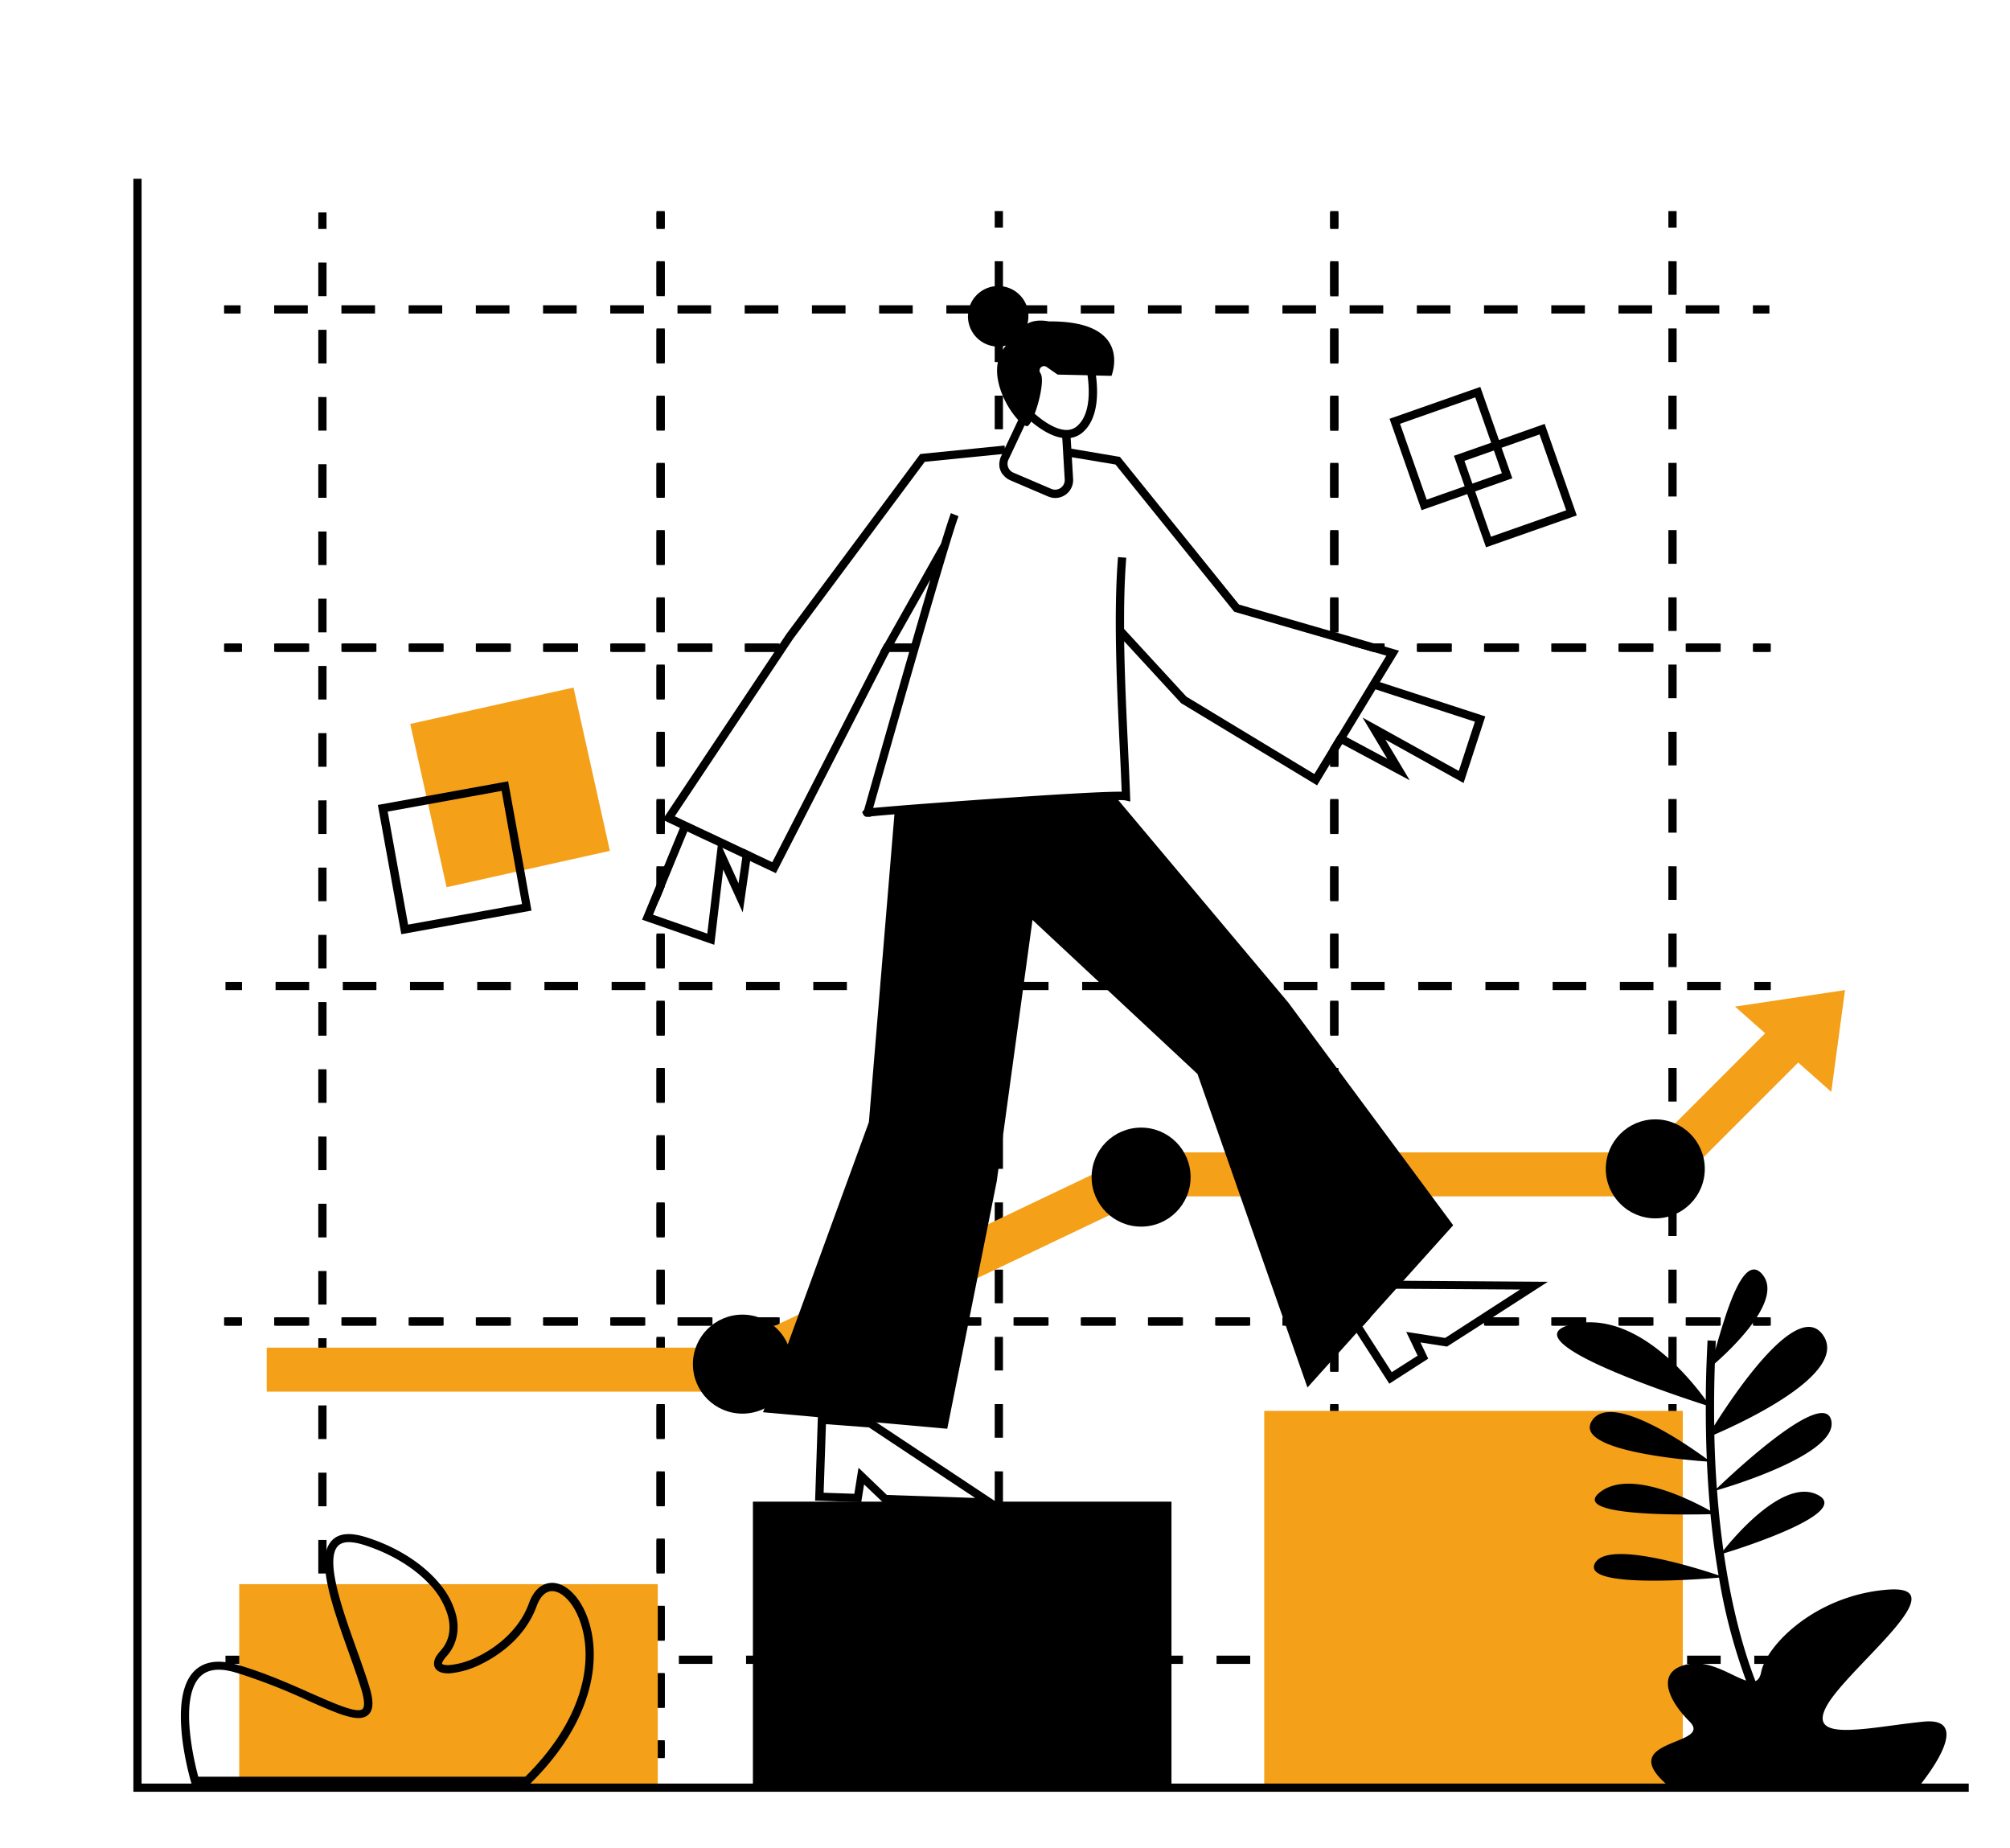 <svg id="Capa_1" data-name="Capa 1" xmlns="http://www.w3.org/2000/svg" viewBox="0 0 731 672"><title>Mesa de trabajo 67</title><rect x="115.76" y="633.25" width="2.99" height="6"/><path d="M115.76,608.8V621h3V608.8Zm0-24.44v12.22h3V584.36Zm0-24.44v12.22h3V559.92Zm0-24.45v12.22h3V535.47Zm0-24.44v12.22h3V511Zm0-24.45V498.8h3V486.58Zm0-24.44v12.22h3V462.14Zm0-24.45v12.23h3V437.69Zm0-24.44v12.22h3V413.25Zm0-24.45V401h3V388.8Zm0-24.44v12.22h3V364.36Zm0-24.44v12.22h3V339.92Zm0-24.45v12.22h3V315.47Zm0-24.44v12.22h3V291Zm0-24.45V278.8h3V266.58Zm0-24.44v12.22h3V242.14Zm0-24.45v12.23h3V217.69Zm0-24.44v12.22h3V193.25Zm0-24.45V181h3V168.8Zm0-24.44v12.22h3V144.36Zm0-24.44v12.22h3V119.92Zm0-24.45v12.22h3V95.47Z"/><rect x="115.76" y="77.25" width="2.99" height="6"/><rect x="238.76" y="632.75" width="2.99" height="6"/><path d="M238.76,608.3v12.23h3V608.3Zm0-24.44v12.22h3V583.86Zm0-24.44v12.22h3V559.42Zm0-24.45v12.22h3V535Zm0-24.44v12.22h3V510.53Zm0-24.45V498.3h3V486.08Zm0-24.44v12.22h3V461.64Zm0-24.45v12.23h3V437.19Zm0-24.44V425h3V412.75Zm0-24.45v12.23h3V388.3Zm0-24.44v12.22h3V363.86Zm0-24.44v12.22h3V339.42Zm0-24.45v12.22h1l.4-1,1.25-3,.37-.9V315Zm0-24.44v12.22h3V290.53Zm0-24.45V278.3h3V266.08Zm0-24.44v12.22h3V241.64Zm0-24.45v12.23h3V217.19Zm0-24.44V205h3V192.75Zm0-24.45v12.23h3V168.3Zm0-24.44v12.22h3V143.86Zm0-24.44v12.22h3V119.42Zm0-24.45v12.22h3V95Z"/><rect x="238.76" y="76.75" width="2.99" height="6"/><rect x="238.76" y="633.25" width="2.99" height="6"/><path d="M238.76,608.8V621h3V608.8Zm0-24.44v12.22h3V584.36Zm0-24.44v12.22h3V559.92Zm0-24.45v12.22h3V535.47Zm0-24.44v12.22h3V511Zm0-24.45V498.8h3V486.58Zm0-24.44v12.22h3V462.14Zm0-24.45v12.23h3V437.69Zm0-24.44v12.22h3V413.25Zm0-24.45V401h3V388.8Zm0-24.44v12.22h3V364.36Zm0-24.44v12.22h3V339.92Zm0-24.45v12.22h.76l.2-.5.4-1,1.25-3,.37-.9v-6.82Zm0-24.44v12.22h3V291Zm0-24.45V278.8h3V266.58Zm0-24.44v12.22h3V242.14Zm0-24.45v12.23h3V217.69Zm0-24.44v12.22h3V193.25Zm0-24.45V181h3V168.8Zm0-24.44v12.22h3V144.36Zm0-24.44v12.22h3V119.92Zm0-24.45v12.22h3V95.47Z"/><rect x="238.76" y="77.25" width="2.99" height="6"/><rect x="361.76" y="632.75" width="2.99" height="6"/><path d="M361.76,608.3v12.23h3V608.3Zm0-24.44v12.22h3V583.86Zm0-24.44v12.22h3V559.42Zm0-24.45v12.22h3V535Zm0-24.44v12.22h3V510.53Zm0-24.45V498.3h3V486.08Zm0-24.44v12.22h3V461.64Zm0-24.45v12.23h3V437.19Zm0-24.44V425h3V412.75Zm0-24.45v12.23h3V388.3Zm0-24.44v12.22h3V363.86Zm0-24.44v12.22h3V339.42Zm0-24.45v12.22h3V315Zm0-24.44v12.22h3V290.53Zm1.67-122.23a6.56,6.56,0,0,0,.38,2.56,6.39,6.39,0,0,0,.93,1.7V168.3Zm-1.67-24.44v12.22h3V143.86Zm0-24.44v12.22h3V119.42Zm0-24.45v12.22h3V95Z"/><rect x="361.76" y="76.75" width="2.99" height="6"/><rect x="483.76" y="632.75" width="2.99" height="6"/><path d="M483.76,608.3v12.23h3V608.3Zm0-24.44v12.22h3V583.86Zm0-24.44v12.22h3V559.42Zm0-24.45v12.22h3V535Zm0-24.44v12.22h3V510.53Zm0-24.45V498.3h3V486.08Zm0-24.44v12.22h3V461.64Zm0-24.45v12.23h3V437.19Zm0-24.44V425h3V412.75Zm0-24.45v12.23h3V388.3Zm0-24.44v12.22h3V363.86Zm0-24.44v12.22h3V339.42Zm0-24.45v12.22h3V315Zm0-24.44v12.22h3V290.53Zm0-18.55v6.32h3V267.08Zm0-54.79v12.23h3V217.19Zm0-24.44V205h3V192.75Zm0-24.45v12.23h3V168.3Zm0-24.44v12.22h3V143.86Zm0-24.44v12.22h3V119.42Zm0-24.45v12.22h3V95Z"/><rect x="483.76" y="76.75" width="2.99" height="6"/><rect x="483.76" y="633.25" width="2.99" height="6"/><path d="M483.76,608.8V621h3V608.8Zm0-24.44v12.22h3V584.36Zm0-24.44v12.22h3V559.92Zm0-24.45v12.22h3V535.47Zm0-24.44v12.22h3V511Zm0-24.45V498.8h3V486.58Zm0-24.44v12.22h3V462.14Zm0-24.45v12.23h3V437.69Zm0-24.44v12.22h3V413.25Zm0-24.45V401h3V388.8Zm0-24.44v12.22h3V364.36Zm0-24.44v12.22h3V339.92Zm0-24.45v12.22h3V315.47Zm0-24.44v12.22h3V291Zm0-19v6.82h3V267.08Zm0-54.29v12.23h3V217.69Zm0-24.44v12.22h3V193.25Zm0-24.45V181h3V168.8Zm0-24.44v12.22h3V144.36Zm0-24.44v12.22h3V119.92Zm0-24.45v12.22h3V95.47Z"/><rect x="483.76" y="77.25" width="2.99" height="6"/><rect x="606.76" y="632.75" width="2.99" height="6"/><path d="M606.76,608.3v12.23h3V608.3Zm0-24.44v12.22h3V583.86Zm0-24.44v12.22h3V559.42Zm0-24.45v12.22h3V535Zm0-24.44v12.22h3V510.53Zm0-24.45V498.3h3V486.08Zm0-24.44v12.22h3V461.64Zm0-24.45v12.23h3V437.19Zm0-24.44V425h3V412.75Zm0-24.45v12.23h3V388.3Zm0-24.44v12.22h3V363.86Zm0-24.44v12.22h3V339.42Zm0-24.45v12.22h3V315Zm0-24.44v12.22h3V290.53Zm0-24.45V278.3h3V266.08Zm0-24.44v12.22h3V241.64Zm0-24.45v12.23h3V217.19Zm0-24.44V205h3V192.75Zm0-24.45v12.23h3V168.3Zm0-24.44v12.22h3V143.86Zm0-24.44v12.22h3V119.42Zm0-24.45v12.22h3V95Z"/><rect x="606.76" y="76.75" width="2.99" height="6"/><rect x="81.5" y="111.01" width="6" height="2.99"/><path d="M613.06,111v3h12.22v-3Zm-24.45,0v3h12.22v-3Zm-24.44,0v3h12.22v-3Zm-24.45,0v3h12.22v-3Zm-24.44,0v3H527.5v-3Zm-24.45,0v3h12.23v-3Zm-24.44,0v3h12.22v-3Zm-24.45,0v3h12.23v-3Zm-24.44,0v3h12.22v-3Zm-24.44,0v3h12.22v-3Zm-24.45,0v3h12.22v-3Zm-24.44,0v3h12.22v-3Zm-24.45,0v3h12.22v-3Zm-24.44,0v3H307.5v-3Zm-24.45,0v3h12.23v-3Zm-24.44,0v3h12.22v-3Zm-24.45,0v3h12.23v-3Zm-24.44,0v3h12.22v-3Zm-24.44,0v3h12.22v-3Zm-24.45,0v3h12.22v-3Zm-24.44,0v3h12.22v-3Zm-24.45,0v3h12.22v-3Z"/><rect x="637.5" y="111.01" width="6" height="2.99"/><rect x="82" y="234.01" width="6" height="2.99"/><path d="M613.56,234v3h12.22v-3Zm-24.45,0v3h12.22v-3Zm-24.44,0v3h12.22v-3Zm-24.45,0v3h12.22v-3Zm-24.44,0v3H528v-3Zm-24.45,0v.67l8,2.31h4.24v-3Zm-169.58,0-1.53,2.72V237h12.22v-3Zm-50.42,0v3h12.23v-3Zm-24.44,0v3h12.22v-3Zm-24.45,0v3h12.23v-3ZM198,234v3h12.22v-3Zm-24.44,0v3h12.22v-3Zm-24.45,0v3h12.22v-3Zm-24.44,0v3h12.22v-3Zm-24.45,0v3h12.22v-3Z"/><rect x="638" y="234.01" width="6" height="2.99"/><rect x="81.5" y="234.01" width="6" height="2.99"/><path d="M613.06,234v3h12.22v-3Zm-24.45,0v3h12.22v-3Zm-24.44,0v3h12.22v-3Zm-24.45,0v3h12.22v-3Zm-24.44,0v3H527.5v-3Zm-24.45,0v.53l.5.14,8,2.31h3.74v-3Zm-169.08,0-1.53,2.72-.05.09-.09.17h11.86v-3Zm-50.92,0v3h12.23v-3Zm-24.44,0v3h12.22v-3Zm-24.45,0v3h12.23v-3Zm-24.44,0v3h12.22v-3Zm-24.44,0v3h12.22v-3Zm-24.45,0v3h12.22v-3Zm-24.44,0v3h12.22v-3Zm-24.45,0v3h12.22v-3Z"/><rect x="637.5" y="234.01" width="6" height="2.99"/><rect x="82" y="357.01" width="6" height="2.99"/><path d="M613.56,357v3h12.22v-3Zm-24.45,0v3h12.22v-3Zm-24.44,0v3h12.22v-3Zm-24.45,0v3h12.22v-3Zm-24.44,0v3H528v-3Zm-24.45,0v3h12.23v-3Zm-24.44,0v3h12.22v-3Zm-24.45,0v3h12.23v-3ZM418,357v3h12.22v-3Zm-24.44,0v3h12.22v-3Zm-24.45,0v3h12.22v-3Zm-24.44,0v3h12.22v-3Zm-24.45,0v3h12.22v-3Zm-24.44,0v3H308v-3Zm-24.45,0v3h12.23v-3Zm-24.44,0v3h12.22v-3Zm-24.45,0v3h12.23v-3ZM198,357v3h12.22v-3Zm-24.44,0v3h12.22v-3Zm-24.45,0v3h12.22v-3Zm-24.44,0v3h12.22v-3Zm-24.45,0v3h12.22v-3Z"/><rect x="638" y="357.01" width="6" height="2.99"/><rect x="82" y="479.01" width="6" height="2.99"/><path d="M613.56,479v3h12.22v-3Zm-24.45,0v3h12.22v-3Zm-24.44,0v3h12.22v-3Zm-24.45,0v3h12.22v-3Zm-48.89,0v3h4.39l2.68-3Zm-24.44,0v3h12.22v-3Zm-24.45,0v3h12.23v-3ZM418,479v3h12.22v-3Zm-24.44,0v3h12.22v-3Zm-24.45,0v3h12.22v-3Zm-24.44,0v3h12.22v-3Zm-24.45,0v3h12.22v-3Zm-24.44,0v3H308v-3Zm-24.45,0v3h12.23v-3Zm-24.44,0v3h12.22v-3Zm-24.45,0v3h12.23v-3ZM198,479v3h12.22v-3Zm-24.44,0v3h12.22v-3Zm-24.45,0v3h12.22v-3Zm-24.44,0v3h12.22v-3Zm-24.45,0v3h12.22v-3Z"/><rect x="638" y="479.01" width="6" height="2.99"/><rect x="81.5" y="479.01" width="6" height="2.99"/><path d="M613.06,479v3h12.22v-3Zm-24.45,0v3h12.22v-3Zm-24.44,0v3h12.22v-3Zm-24.45,0v3h12.22v-3Zm-48.89,0v3h4.89l2.68-3Zm-24.44,0v3h12.22v-3Zm-24.45,0v3h12.23v-3Zm-24.44,0v3h12.22v-3Zm-24.44,0v3h12.22v-3Zm-24.45,0v3h12.22v-3Zm-24.44,0v3h12.22v-3Zm-24.45,0v3h12.22v-3Zm-24.44,0v3H307.5v-3Zm-24.45,0v3h12.23v-3Zm-24.44,0v3h12.22v-3Zm-24.45,0v3h12.23v-3Zm-24.44,0v3h12.22v-3Zm-24.44,0v3h12.22v-3Zm-24.45,0v3h12.22v-3Zm-24.44,0v3h12.22v-3Zm-24.45,0v3h12.22v-3Z"/><rect x="637.5" y="479.01" width="6" height="2.99"/><rect x="82" y="602.01" width="6" height="2.99"/><path d="M613.56,602v3h12.22v-3Zm-24.45,0v3h12.22v-3Zm-24.44,0v3h12.22v-3Zm-24.45,0v3h12.22v-3Zm-24.44,0v3H528v-3Zm-24.45,0v3h12.23v-3Zm-24.44,0v3h12.22v-3Zm-24.45,0v3h12.23v-3ZM418,602v3h12.22v-3Zm-24.44,0v3h12.22v-3Zm-24.45,0v3h12.22v-3Zm-24.44,0v3h12.22v-3Zm-24.45,0v3h12.22v-3Zm-24.44,0v3H308v-3Zm-24.45,0v3h12.23v-3Zm-24.44,0v3h12.22v-3Zm-24.45,0v3h12.23v-3ZM198,602v3h12.22v-3Zm-24.44,0v3h12.22v-3Zm-24.45,0v3h12.22v-3Zm-24.44,0v3h12.22v-3Zm-24.45,0v3h12.22v-3Z"/><rect x="638" y="602.01" width="6" height="2.99"/><polygon points="268.81 506 97 506 97 490 265.19 490 414.19 419 598.69 419 643.34 374.34 654.66 385.66 605.31 435 417.81 435 268.81 506" fill="#f4a019"/><circle cx="270" cy="496" r="18"/><circle cx="415" cy="428" r="18"/><circle cx="602" cy="425" r="18"/><path d="M510.36,465.69l-7.95-.05-13.82,11.54,2.24,3.48.5.78.35.55,1.69,2.62,11.89,18.5,14.15-9.1-2.82-5.9,9.64,1.51L539.72,481l.5-.32,2.51-1.62,20.19-13Zm15.21,20.79-14.15-2.21,4.14,8.65-9.4,6-10.71-16.67-.19-.3-1.92-3-.79-1.23,10.94-9.13,4.19,0,45.13.29Z"/><polygon points="528.5 445.5 510.36 465.69 507.68 468.68 498.4 479.01 495.72 481.99 495.45 482.29 493.37 484.61 486.74 491.99 483.76 495.3 475.5 504.5 467.6 481.99 466.89 479.96 466.56 479.01 451.11 435 445.5 419 435.5 390.5 402.81 359.99 399.62 357.01 375.5 334.5 372.42 357.01 372.01 359.99 364.74 413.13 363.12 424.97 362.5 429.5 359.38 445.12 355.46 464.71 352.6 479.01 352 481.99 344.5 519.5 318.77 517.2 318.76 517.19 318.75 517.19 297.42 515.28 277.5 513.5 278 512.12 282.64 499.41 286.5 488.82 290.47 477.95 316 408 320.22 357.14 320.23 357.01 325.29 296.05 325.5 293.5 361.76 291.69 364.74 291.54 405.5 289.5 406.67 290.89 468.5 364.5 486.13 388.3 486.5 388.8 486.74 389.12 508.87 419 520.72 435 528.5 445.5"/><path d="M364,547.19,362.16,546l-.4-.26-43-28.54h0L317,516l-19.56-1.42,0,.67-1,30.37,10.32.35,6.49.22,0-.22,1-6.23,6.54,6.23.53.5L365.14,548Zm-51.78-13.52-1.51,9.47-11.17-.38.84-24.93L316,519l38.66,25.66-32.12-1.09Z"/><polygon points="273.24 309.94 272.84 312.75 272.8 313.06 272.4 315.87 270.12 331.74 263.02 316.17 261.57 328.34 261.47 329.19 261.2 331.47 260.75 335.32 259.77 343.53 233.51 334.4 236.73 326.59 238.06 323.35 238.76 321.65 241.31 315.47 241.52 314.97 241.82 314.24 242.97 311.45 246.24 303.52 247.28 301.01 247.39 300.74 247.52 300.41 250.29 301.56 250.1 302.02 249.99 302.29 248.95 304.8 245.54 313.07 244.37 315.92 241.74 322.29 241.37 323.19 240.12 326.23 239.72 327.19 239.52 327.69 237.49 332.6 257.23 339.47 258.32 330.28 258.38 329.81 258.68 327.24 258.93 325.17 260.69 310.34 261.03 307.5 261.07 307.19 261.31 305.17 262.55 307.89 262.74 308.31 264.48 312.13 268.6 321.18 269.56 314.53 269.96 311.72 270 311.41 270.41 308.6 272.84 309.75 273.24 309.94"/><polygon points="540.18 260.49 539.7 261.95 538.77 264.81 532.27 284.7 519.28 277.5 519.28 277.49 516.65 276.04 510.02 272.36 507.08 270.73 503.85 268.94 505.6 271.87 507.16 274.46 512.69 283.71 503.18 278.61 500.52 277.18 488.14 270.54 486.79 269.82 488.21 267.18 489.7 267.98 502.47 274.82 504.54 275.93 503.33 273.92 495.54 260.91 509.96 268.91 513.05 270.62 518.06 273.4 520.69 274.85 520.69 274.86 530.54 280.32 535.79 264.23 535.8 264.23 536.39 262.41 532.26 261.07 532 260.98 528.93 259.98 500.25 250.65 498.04 249.93 498.96 247.07 501.85 248.01 531.69 257.73 535.34 258.91 540.18 260.49"/><path d="M508.8,236.6,501.85,248l-1.6,2.64L489.7,268l-1.56,2.56-1.4,2.3-3,4.9L479,285.56l-49.46-29.89-20.7-22.5c.18,12.61.78,25.59,1.35,37.7.3,6.5.59,12.64.81,18.57l.07,2-1.9-.44a16.12,16.12,0,0,0-2.5-.07c-6.47.08-24,1.11-41.93,2.31l-3,.2c-13.81.93-27.56,1.93-36.47,2.65-4,.32-7,.59-8.61.77l0,.15-1.1,0h-.11a1.52,1.52,0,0,1-1.47-.83l-.43-.85.59-.75a.64.64,0,0,1,.13-.15c1.4-4.94,9-31.71,16.41-57.43l.87-3c2.37-8.2,4.71-16.21,6.79-23.26L325.2,234l-1.68,3-.71,1.25-40.64,79.24-9.37-4.42-.4-.19L270,311.72l-.4-.19-5.08-2.4-1.74-.82L261,307.5l-.34-.16-10.7-5-1-.49-1.67-.79-1-.49-4.5-2.13L241,298l.75-1.12L281.69,237l1.37-2.05,2.9-4.35,48.73-65.52L365.35,162l.09.88.21,2.1-1.26.13-28.08,2.81-47.9,64.39-43,64.49,2,.93L250.1,299l11,5.17,1.48.7,7.45,3.52.41.19,2.43,1.15.4.19,7.59,3.58L320.08,237l.09-.17.05-.09,1.53-2.72,20.48-36.35c1.7-5.55,3-9.52,3.59-11.09l2.78,1.11c-3.33,8.43-26.93,91.55-31.05,106.08,2.13-.21,5.7-.49,11.76-1,9.55-.74,20.94-1.58,31.26-2.3,26-1.82,41.92-2.68,47.37-2.6-.21-5.4-.47-11-.75-16.89-1.05-22.41-2.23-47.8-.59-68.43l3,.24c-.64,8-.84,16.82-.79,25.88l22.66,24.63L478,281.44l5.76-9.46,3-4.9L504.2,238.4,499.32,237l-8-2.31-.5-.14-41.95-12.12-43.19-53.53-15.94-2.66-1.5-.25.5-3,.82.14,17.74,3,.36.45,42.95,53.24,33.14,9.57.17,0,1.74.5L499.83,234l3.23.93.5.15Z"/><path d="M381.44,116.87s-4.59-1.09-7.78.84a11.06,11.06,0,0,0,.34-2.46c0-.42,0-.84,0-1.26a11,11,0,0,0-9.22-9.85,10.63,10.63,0,0,0-3-.07,11,11,0,0,0-9,6.94,10.63,10.63,0,0,0-.7,3c0,.25,0,.5-.05.76a11,11,0,0,0,9.76,11.18c.33,0,.66.06,1,.07a10.09,10.09,0,0,0,2-.15,8,8,0,0,0,1.1-.23,13.29,13.29,0,0,0-1.1,1.43,12.68,12.68,0,0,0-1.88,4.59c-.81,4,.14,8.37,1.78,12.22a1.6,1.6,0,0,0,.1.23,31.36,31.36,0,0,0,5.51,8.61l-4.81,10.19-1.05,2.23-.28.59a6.39,6.39,0,0,0-.68,2.59,6.56,6.56,0,0,0,.38,2.56,6.39,6.39,0,0,0,.93,1.7,6.6,6.6,0,0,0,2.62,2.05l13.81,5.91a6.61,6.61,0,0,0,2.57.53,6.52,6.52,0,0,0,6.48-6.9l-.47-7.92-.18-3.07-.24-3.95h0a8.6,8.6,0,0,0,4.48-2.12c5.57-4.94,5.55-14.2,4.72-20.58l5.64.13S412.46,116.58,381.44,116.87Zm4.3,60.53a3.46,3.46,0,0,1-3.39.36l-13.81-5.91a3.5,3.5,0,0,1-1.73-4.83l5.82-12.35c.58.3,1.05.36,1.33.09a6.23,6.23,0,0,0,1.06-1.48c3.08,2.58,7.22,5.34,11.31,5.94l.89,15.11A3.45,3.45,0,0,1,385.74,177.4Zm6.08-22.56a5.75,5.75,0,0,1-4.41,1.48c-3.84-.24-8.1-3.27-11.11-5.88,1.95-5.12,3.47-12.8,2.11-14.71l-.06-.08a1.62,1.62,0,0,1,2.28-2.23l4,2.78,10.89.24C396.3,142.19,396.51,150.68,391.82,154.84Z"/><rect x="87" y="576" width="152.22" height="73" fill="#f4a019"/><rect x="273.82" y="546" width="152.22" height="103"/><rect x="459.78" y="513" width="152.22" height="136" fill="#f4a019"/><path d="M698.32,649l-.43.53-.39.47h-90l-.56-.47-.62-.53c-19.4-16.89,17-14.17,8.18-23-9-9-12-19,0-21,7.73-1.29,15.45,4.47,20.51,6.06a204.08,204.08,0,0,1-9.85-37.43c-9.12.77-49.6,3.75-45.16-5.13,4.35-8.71,36.71,1.5,45,4.29-1.15-6.71-2.15-14.1-2.93-22.23-9.59.24-51.63.82-40.09-8.06,10.93-8.41,33.16,3,40,6.81-.52-5.62-.93-11.57-1.21-17.89-7.74-.56-49-4-41.76-14.92,7.09-10.63,35.36,9.35,41.72,14q-.39-9.27-.36-19.56c-6.63-2.13-31.82-10.42-45.36-17.86-1.08-.6-2.09-1.19-3-1.77-6.65-4.21-8.6-7.94,0-9.85a29.32,29.32,0,0,1,3-.5c21.48-2.4,39.9,20.55,45.36,28.12,0-6.89.25-14.12.64-21.7l3,.16-.15,3.11c3.65-12.46,10.09-35.82,17.15-27.19,7.48,9.14-10.92,26.66-17.35,32.31q-.4,11.9-.23,22.58c7.87-12.49,30.56-46,39.58-32.89,9.46,13.76-28.69,31.49-39.52,36.17,0,.28,0,.56,0,.84q.24,9.9.9,18.74c5.81-5.57,38.86-36.6,41.6-24.75S630.86,540,624.45,541.83c.58,7.93,1.38,15.23,2.33,21.92,4.58-5.73,22.13-26.29,34.22-20.25,12.66,6.33-26.46,19-34.07,21.31,3.12,21.53,7.74,36.74,11.49,46.44,1-.4,1.71-1.4,2.08-3.25,2-10,20-28,46-30s-14,28-22,42,15,8,35,6C717.14,624.24,702.1,644.26,698.32,649Z"/><path d="M213.06,586.66c-2.31-5.49-5.9-9.36-9.61-10.66a8.12,8.12,0,0,0-2.85-.47,7.27,7.27,0,0,0-2.37.47c-2,.75-4.29,2.6-5.88,7-3.27,9-10.85,15.42-17.92,19l-.87.43a28.17,28.17,0,0,1-10.18,3c-1.95.08-2.56-.37-2.61-.46s0-.53.56-1.37a9.33,9.33,0,0,1,1-1.29c3.77-4.15,5-9.7,3.4-15.6A29,29,0,0,0,160,576c-5.88-7.23-15.37-13.43-26.64-17-5.95-1.9-10.07-1.55-12.62,1.09a8.4,8.4,0,0,0-2,3.62,21.44,21.44,0,0,0-.27,8.47c.15,1.23.36,2.52.64,3.86,1.51,7.45,4.7,16.35,7.83,25.1l.33.91c.35,1,.71,2,1.06,3,1.19,3.38,2.28,6.55,3.12,9.36,1.57,5.22.8,6.61.39,7-1.5,1.32-6.92-.64-13.1-3.28l-3-1.3-2.59-1.14c-7.39-3.28-16.53-7.35-26.17-10.19l-.93-.27-.51-.14a27.07,27.07,0,0,0-3.56-.72c-4.8-.61-8.61.49-11.36,3.27-10,10.09-1.48,39.16-1.11,40.39l.17.58.15.49H192.27l.44-.43.06-.06C217,624.83,219.13,601,213.06,586.66Zm-22,59.34H72.1c-1.42-5.28-7.1-28.5.67-36.35,2.66-2.69,6.86-3.25,12.48-1.64l1.75.52a216.79,216.79,0,0,1,25,9.8l3.81,1.68,2.35,1c7.73,3.3,13,4.93,15.71,2.53,1.93-1.69,2.09-4.8.51-10.08-.78-2.58-1.76-5.45-2.83-8.49-.34-1-.69-2-1.05-3l-.69-1.92c-2.81-7.86-6-16.76-7.58-24.09-1.37-6.34-1.56-11.52.7-13.86,1.66-1.71,4.87-1.82,9.55-.32,9.76,3.12,18.07,8.22,23.64,14.18a27.8,27.8,0,0,1,6.77,11.5c1.33,5,.39,9.39-2.72,12.81a13.25,13.25,0,0,0-1.33,1.7,5.32,5.32,0,0,0-1,3,3.08,3.08,0,0,0,.3,1.27c.51,1.09,1.89,2.34,5.45,2.19A32.19,32.19,0,0,0,175.13,605a44,44,0,0,0,5.21-3c6.09-4,11.91-10,14.83-18,1.26-3.46,3.22-5.4,5.51-5.46h.11c3.35,0,7.15,3.71,9.51,9.29C216,601.22,213.83,623.49,191.05,646Z"/><rect x="155.07" y="255.89" width="60.83" height="60.83" transform="translate(-57.81 47.18) rotate(-12.56)" fill="#f4a019"/><path d="M190.65,316.31l-5.85-32.23L155,289.49l-17.58,3.19,8.53,47,47.34-8.59Zm-42.24,19.88L141,295.1l14.74-2.68,26.7-4.85L187.72,317l2.13,11.71Z"/><path d="M561.77,154.13,545.15,160l-6.79-19.32-33,11.59L517,185.5l16.62-5.85L540.44,199l33-11.59Zm-42.91,27.54-9.69-27.58,27.35-9.61,5.79,16.5-13.54,4.75,3.89,11.08Zm13.73-14.1,10.72-3.77,2.89,8.26-10.72,3.77Zm3.89,11.1L550,173.9l-3.9-11.09,13.8-4.85,9.69,27.58-27.35,9.61Z"/><polygon points="631 366 666 397 671 360 631 366" fill="#f4a019"/><polygon points="716 651.49 48.51 651.49 48.51 65 51.49 65 51.49 648.51 716 648.51 716 651.49"/></svg>